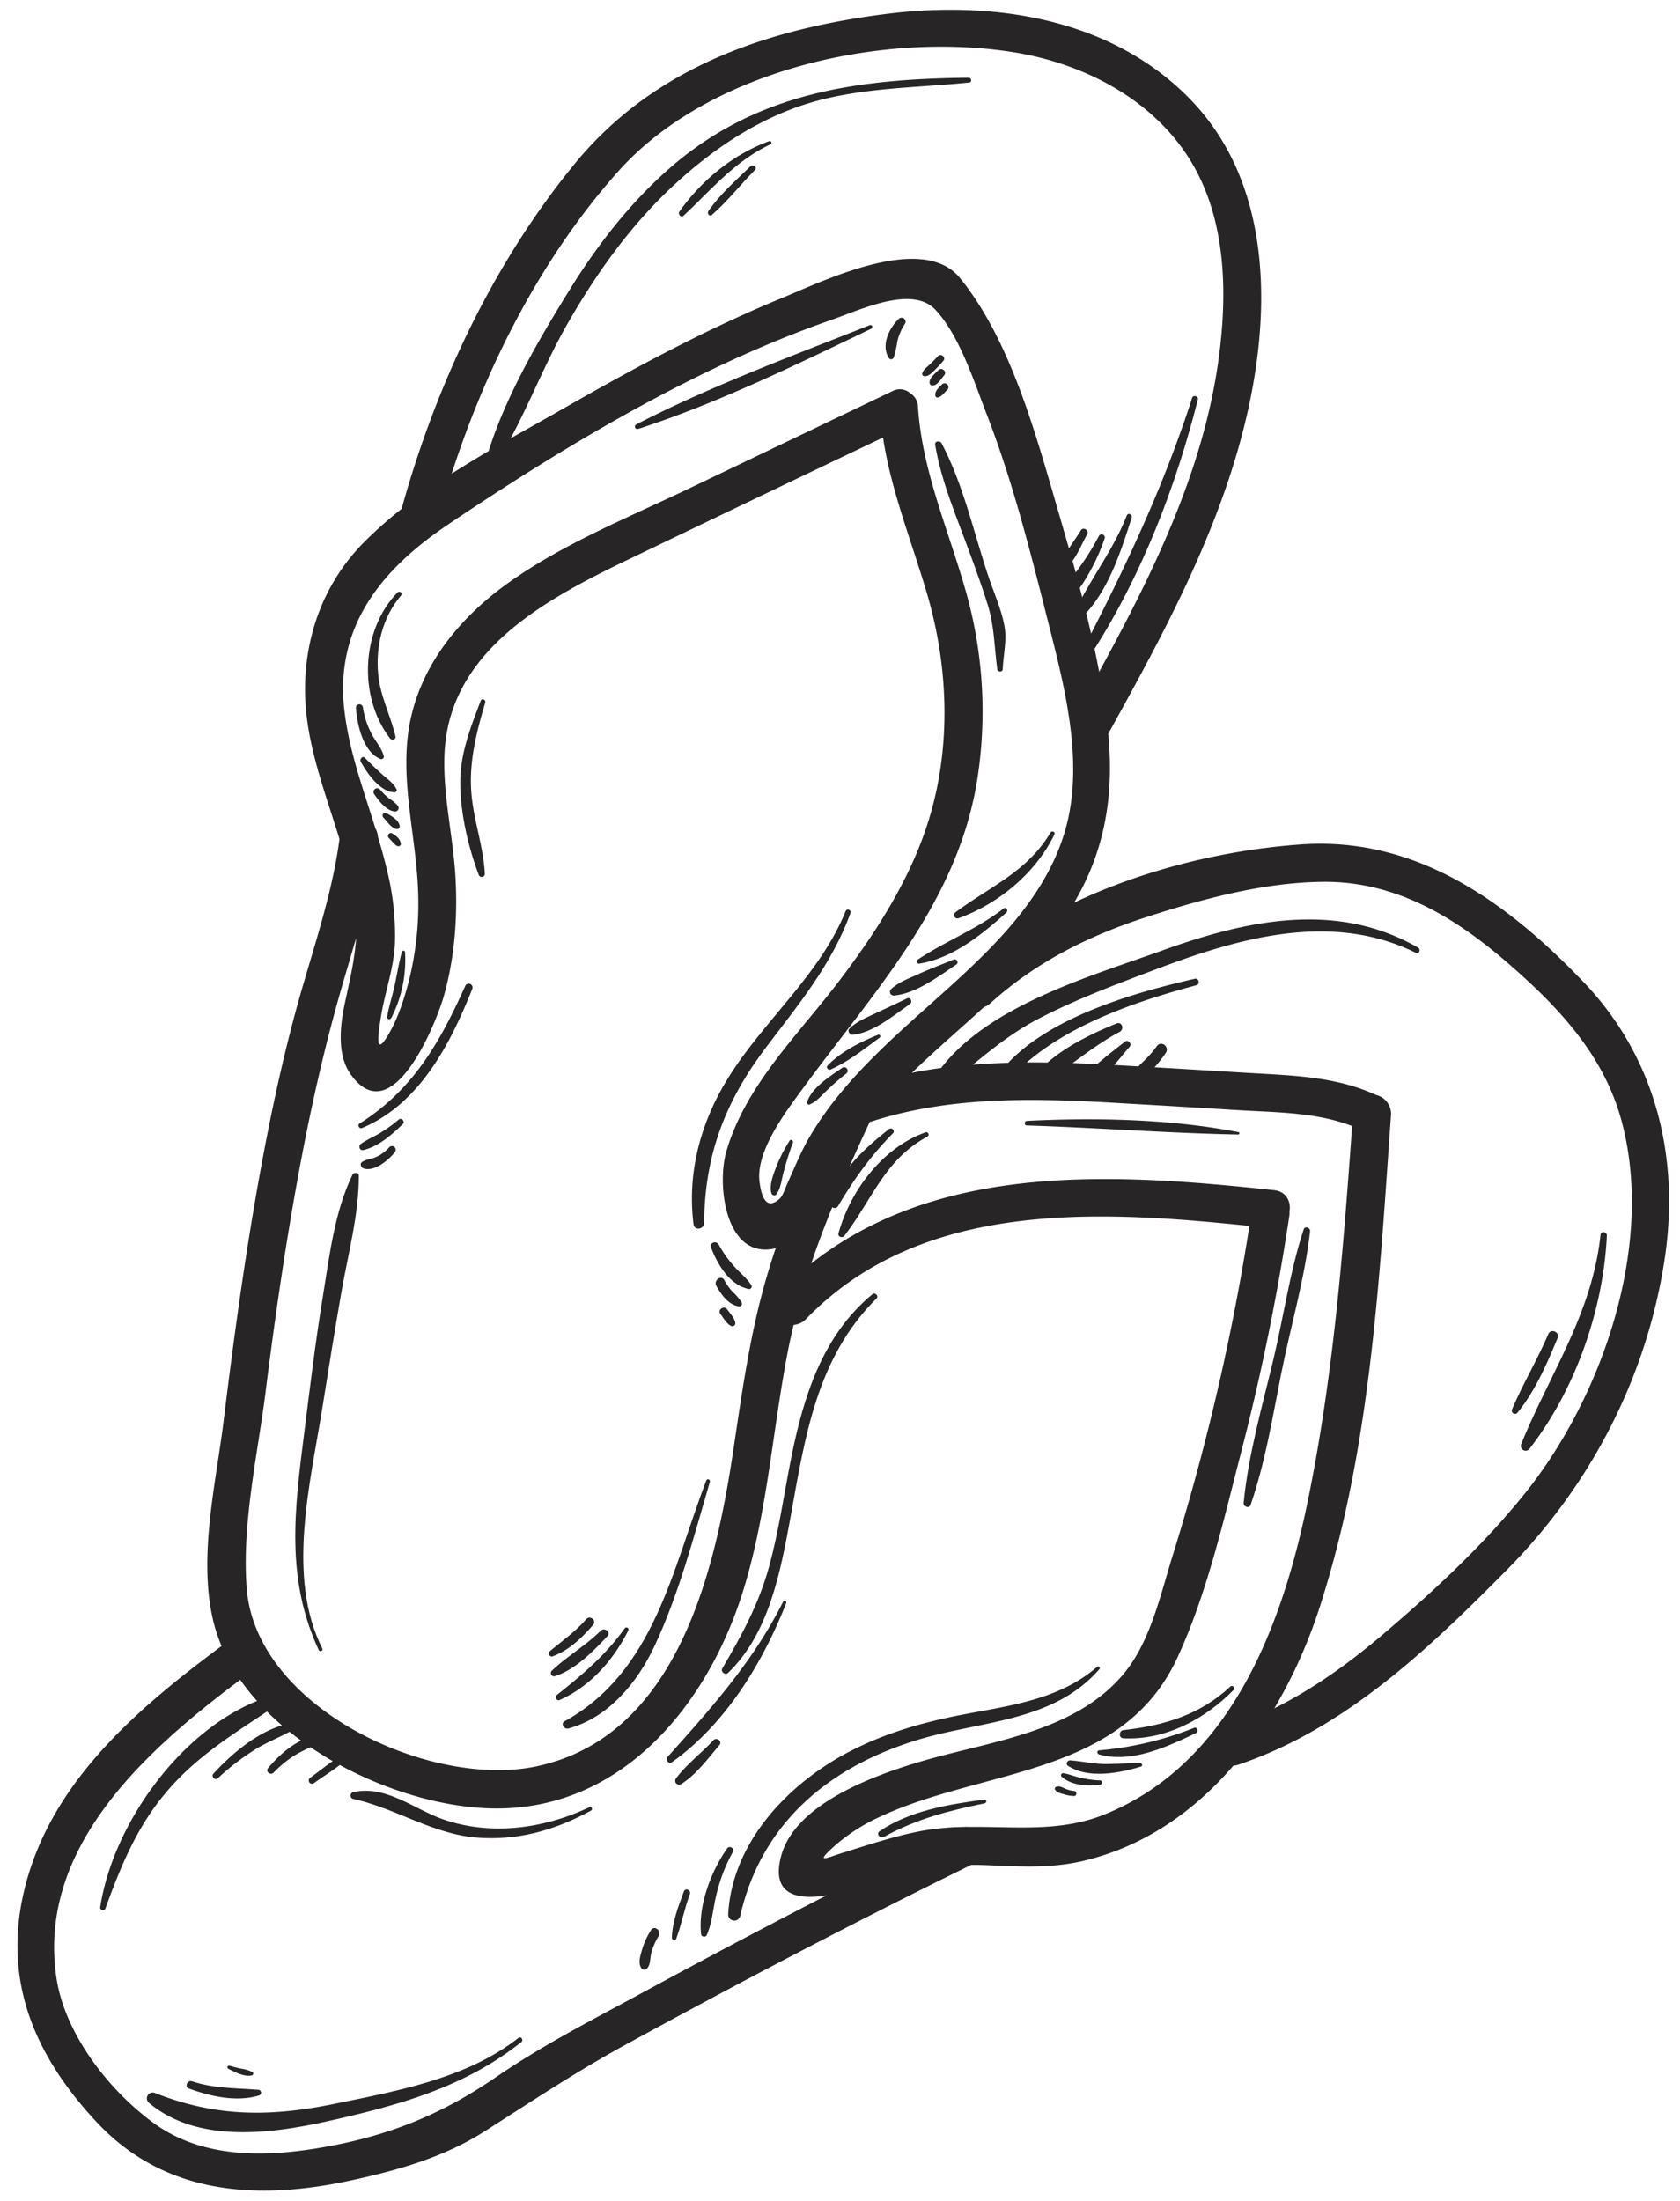<?xml version="1.0" encoding="UTF-8"?><svg xmlns="http://www.w3.org/2000/svg" xmlns:xlink="http://www.w3.org/1999/xlink" data-name="Layer 1" height="915.7" preserveAspectRatio="xMidYMid meet" version="1.0" viewBox="149.0 42.2 699.3 915.7" width="699.3" zoomAndPan="magnify"><g id="change1_1"><path d="M808.19,450.86c-31.89-33.33-69.68-60.74-117.76-57.3-30.92,2.21-64.62,10.14-94.33,24.22C609,396,612.74,372.84,610.31,347.55l0-.05c23.4-42.23,46.81-85.32,57.74-132.74,10.14-44,10.06-96-23-130.6s-83.06-42-128.43-36c-49.82,6.51-96.13,22.64-128.66,62.49-33.84,41.43-57.55,91.91-71.8,143.3A169.23,169.23,0,0,0,300.34,268c-19.95,20.23-27.49,48.26-23.18,76,2.52,16.23,8.34,31.65,13.15,47.31-2.95,22.4-10.54,44.34-16.66,66-7.19,25.51-12.6,51.42-17.24,77.51-5.8,32.59-10.25,65.39-14.28,98.24-3.28,26.72-10.74,57.07-4.31,83.8a67,67,0,0,0,3.41,10.22c-34,25.29-68.78,54.62-80.88,96.84-11.33,39.54,1.71,72.25,29,101.37,28.45,30.37,67,32.54,105.72,24.15,19.56-4.24,38.6-9.57,55.62-20.4,19.35-12.32,38-24.75,58.17-35.78,47.59-26,95.66-51.21,144.37-75.09,1.1,0,2.19,0,3.3,0,14.67.46,28.56,1.77,43-1.59,25.53-5.93,46.43-20.6,62.85-39.7a9.19,9.19,0,0,0,2-.4c44.51-14.93,79.44-48.36,111.85-81.08,34.7-35,58.09-79.88,65.61-128.87C848.37,524,838.32,482.34,808.19,450.86ZM406.34,113.49C444,71.31,516.14,55.21,570.82,63.92c28.5,4.54,56.8,18.8,72.77,43.59s16.51,56.54,12.56,84.8c-6.45,46.24-27.4,88.7-49.63,129.44q-.9-4.78-1.92-9.57c19.91-31.37,33.95-67.91,43-103.79.34-1.35-1.93-2-2.36-.67-11.1,34.5-25.7,66.09-42.07,98.13q-1-4.31-2.05-8.59h0c9.67-10.6,14.66-26.27,18.94-39.66.43-1.34-1.51-2.24-2.05-.88-4.81,12.28-12.36,22.66-18.54,34-.33-1.31-.68-2.62-1-3.93a57.12,57.12,0,0,0,3.46-5.48,81.71,81.71,0,0,0,6.87-15.08,1.3,1.3,0,0,0-2.39-1A108.07,108.07,0,0,1,597.06,280l-.31.38c-.43-1.59-.87-3.19-1.31-4.78,2.43-3.43,4.22-7.73,6.14-11.22.83-1.51-1.71-3.07-2.63-1.58-1.48,2.42-3.36,5-5,7.62-2.31-8.15-4.69-16.24-7-24.26-8.56-29.24-18.75-64-38.26-88.16-15.57-19.28-56.65,1-74.57,8.36-31,12.75-60.87,28.83-89.95,45.45-7.34,4.2-14.95,8.42-22.6,12.78,8.26-15.43,14.73-32.06,23.41-47.26,11.67-20.43,25.25-39.69,42.3-56,15.49-14.82,33.49-27.51,53.83-34.7,22.83-8.07,47.48-7.69,71.28-10.09,1.29-.13,1-2-.22-2-46.87.5-89,6.23-125.26,38.38-16.47,14.59-30,32.25-41.46,50.92C373,184,359.59,207,352.39,229.88q-7.77,4.56-15.38,9.41C351.71,193.81,374.8,148.78,406.34,113.49Zm-71,147.05c49.4-33.19,103.51-65.69,160-85.33,11.91-4.14,33.42-14.49,43.09-4.06,10,10.73,16,29.79,21.25,43.33,10.54,27.17,17.76,55.52,24.9,83.73,7.2,28.45,16.3,61.34,7.54,90.39-8.56,28.42-31.48,49.64-52.94,68.84-19.55,17.49-39.92,35.08-53.3,58-3.61,6.19-6.1,12.58-9.09,19.05-.89,1.93-1.81,5.23-3.43,6.64-5.66,4.92-7.46-1.53-8.2-7.09-1.74-13.07,11.47-30,18.61-39.74,29.68-40.31,64.35-77.23,72.17-128.78a182.8,182.8,0,0,0-3.72-72.9c-7.05-26.95-19.34-53-21.1-81.11a6.88,6.88,0,0,0-3.24-5.7,6.5,6.5,0,0,0-7.48-.83l-84.63,40.5c-25.65,12.28-53.09,23.2-76.23,40-19.1,13.85-34.92,33-39.75,56.56-4.9,23.83,2.6,47.94,3.27,71.8a132.29,132.29,0,0,1-4.12,37.54c-1.86,7-4.49,14.87-8.18,21.15-5.76,9.81-4.35.42-3.37-6.18,1.58-10.75,5.52-20.73,6-31.71a111.66,111.66,0,0,0-3.28-30.29c-1.1-4.69-2.4-9.33-3.8-14a7.33,7.33,0,0,0-1-3.33c-5-16.16-10.95-32.14-12.93-49C288.19,303,307.76,279.09,335.37,260.54Zm-75.74,360.3c3.68-28.94,7.79-57.83,13-86.55,4.79-26.58,10.53-52.85,17.93-78.82,2.16-7.61,4.49-15.26,6.7-23-.57,9.13-2.7,17.81-4.71,27.26-1.93,9.05-3.36,21.23,2.37,29.37C312.38,514,331,466.89,333.93,456c4.38-15.92,5.59-32.53,4.65-49-1-17-5.26-33.88-4.57-50.94,1.76-43.51,42.91-64.91,77.4-81.48q52.53-25.24,105.15-50.33c3.38,22.33,12.09,43.67,18.4,65.26,8.4,28.73,9.89,60.06,2,89.13-7,26.06-22,49.73-38.18,71.08-17.05,22.59-39.45,43.79-47.48,71.74-4,14-.29,45.13,20.59,40.12q-1.59,4.67-3,9.37c-7.45,24.36-10.86,49.49-14.64,74.62-7.55,50.22-23.2,119-81.79,131.55-44.5,9.53-116.85-24.36-120.76-73.91C249.58,676.41,256.25,647.44,259.63,620.84Zm95.88,285.61c-22.65,15.58-44.7,24.42-71.87,29.18-23.92,4.2-50.24,4.87-70.77-10.15-18.6-13.59-36.8-37-40.33-60.17C164.27,811,209.65,770.6,249,741.13a92.38,92.38,0,0,0,7,8.82c-32.74,13.2-60.07,51.9-65.29,85.8-.18,1.22,1.69,1.81,2.13.6,6.53-17.87,13.22-34.31,25.82-49,12.19-14.18,26.37-22.91,41.47-33,2,2,4.07,3.9,6.23,5.76-11,3.33-21.14,12.06-28.55,20.12-1,1.09.72,2.94,1.82,1.91a101.73,101.73,0,0,1,15.47-11.94c4.63-2.9,9.68-4.88,14.45-7.43,1.56,1.25,3.16,2.48,4.79,3.67-5.39,2.61-10.22,7.24-13.74,11.43-1.25,1.49,1,3.22,2.32,1.86a44.31,44.31,0,0,1,9.69-7.72,61.94,61.94,0,0,1,5.66-2.8c3,2,6.06,3.95,9.21,5.76-3.22,2.24-6.31,4.74-9.4,6.95a1.36,1.36,0,0,0,1.6,2.21c3.47-2.49,7.28-4.86,10.75-7.54,20.4,11.1,43.37,17.58,63,18.06,54.18,1.31,90.32-43.06,105.08-91.12,9.93-32.31,12.05-66.24,18.47-99.28.71-3.62,1.51-7.21,2.37-10.78a8,8,0,0,0,5.19-2.48c48-49.53,121.08-45.27,184.53-38.71q-7,44.73-18.21,88.65-6.3,24.65-13.86,48.93c-5,16.06-9.14,35.22-20,48.45-20.52,25-56.51,28.37-85.52,37.06-18.82,5.64-52,17.52-57.46,39.59C470,831,481.28,832.7,493.05,830.84Q453,851.45,413.34,873C393.77,883.56,373.88,893.82,355.51,906.45ZM608.88,797.12c-18.7,7.57-37.66,5-56.77,5.24a6.46,6.46,0,0,0-1.58,0,109.69,109.69,0,0,0-18.08,1.69c-11,2.09-21.62,5.64-32.29,8.95-7.16,2.23-12.32,5-3.93-2.6a76.73,76.73,0,0,1,19.21-12.34c43-20.13,100.68-16.51,123.66-66.17,12.38-26.74,19.26-57.37,26.62-85.83a961.12,961.12,0,0,0,19.94-97.83,8.68,8.68,0,0,0,.07-1.89c.73-4-1.18-8.37-6.39-8.93-65.68-7-138.83-11.81-192.67,30.52,2.67-7.91,5.62-15.71,8.76-23.45a1.57,1.57,0,0,0,2.38-.4c6.75-11.34,13.61-20.94,22.92-30.38,1-1-.59-2.57-1.65-1.73-5.57,4.44-11.72,9.55-16.44,15.51,2.73-6.18,5.54-12.34,8.38-18.48.21,0,.41-.06.62-.13,32.56-10.49,66.63-9.76,100.4-7.86,17.29,1,34.59,2,51.88,3.07,16.12,1,32.72.81,47.9,6.65-3.78,53-8,106-18.86,158C682.33,719.57,660.85,776.08,608.88,797.12ZM783.81,663.51c-17.16,21.41-38,40.72-58.88,58.49-14.16,12.08-29.07,22.78-45.47,31a209.26,209.26,0,0,0,18.83-42c21.23-65.59,24.86-136.41,29.7-204.69a8.08,8.08,0,0,0-6.24-8.53c-16.64-7.66-34.57-8.06-52.58-9.13-13.2-.78-26.4-1.59-39.61-2.36a54.2,54.2,0,0,0,4.69-6c1.71-2.42-1.83-5.32-3.63-2.9a47.66,47.66,0,0,1-4.71,5.52c-1,1-2.11,2-3,3l-10.13-.58c2.2-2.49,4.26-5.11,6.45-7.62,1.07-1.22-.71-3.14-2-2.09-3,2.44-6.1,4.68-9,7.2-.83.72-1.73,1.41-2.56,2.14-3.4-.17-6.79-.32-10.18-.43,6.3-4.62,12.57-9.26,19.58-13,2-1.11,1-4.4-1.33-3.47-9.78,4-20.45,9.08-28.71,16.26q-4.32-.08-8.64-.05c19.34-16.67,47.32-25.9,70.7-32.16,1.51-.4.89-3-.65-2.68-23.76,5.44-59.14,15.2-77.77,35q-7.38.21-14.72.77c8.57-7,17.12-13.85,27.58-19.23,15.43-8,31.77-14.08,48-20.22,34.67-13.14,73.5-24.55,108.81-7.1,1.38.69,2.21-1.42.93-2.16-34.13-19.63-71.74-11.34-106.8,1.31-28.61,10.32-71.59,22.5-91.71,48.78q-6.11.8-12.18,2c9.7-9.39,20-18.22,30-27.35a7.67,7.67,0,0,0,2.66-1.6c18.79-17,40.75-28,64.72-35.77,23.45-7.61,49.19-14.57,74-14.75,29.94-.21,54.45,14.61,76.47,33.62,21,18.17,40,38.17,47.48,65.61C837.91,559.68,816.3,623,783.81,663.51Z" fill="#272525"/></g><g id="change1_2"><path d="M414.69,220.66C448,209.83,480.1,194.09,511.6,179c.92-.44.4-1.89-.58-1.5-32.51,12.92-65.94,25.23-97.08,41.25A1,1,0,0,0,414.69,220.66Z" fill="#272525"/></g><g id="change1_3"><path d="M313.63,348.62c-2.07-8.82-6.31-16.54-7.2-25.8-1.13-11.71,1.79-23.86,9.54-32.9.82-1-.65-2.07-1.5-1.2-15.12,15.37-16.5,43.45-3.07,60.77C312.09,350.38,313.94,349.91,313.63,348.62Z" fill="#272525"/></g><g id="change1_4"><path d="M307.29,358a1.1,1.1,0,0,0,1.44-1.38c-1-3.34-3.53-6.1-5.12-9.19a34.59,34.59,0,0,1-3.55-10.94,1.46,1.46,0,0,0-2.9.32C297.71,343.87,300.09,354.87,307.29,358Z" fill="#272525"/></g><g id="change1_5"><path d="M313.05,371.88c.66.05,1.38-.59,1-1.29-1.26-2.61-3.64-4.08-5.76-6-2.53-2.26-5-4.61-7.39-7.05-1-1.07-2.34.57-1.73,1.65C301.9,364,307,371.49,313.05,371.88Z" fill="#272525"/></g><g id="change1_6"><path d="M313.27,379.85a1.47,1.47,0,0,0,1.4-2.29,16,16,0,0,0-3.61-3.08,24.39,24.39,0,0,1-3.85-3.75,1.55,1.55,0,0,0-2.5,1.82C306.6,375.33,309.67,379.43,313.27,379.85Z" fill="#272525"/></g><g id="change1_7"><path d="M314.11,387.16a1.12,1.12,0,0,0,1.27-1.23c-.34-2.56-3.37-4.1-5.35-5.32a1.15,1.15,0,0,0-1.43,1.79C310.19,384,311.76,386.7,314.11,387.16Z" fill="#272525"/></g><g id="change1_8"><path d="M315.84,393.19c-.32-2-1.8-3.12-3.41-4.12a1.21,1.21,0,0,0-1.51,1.89c1.13,1,1.93,2.35,3.22,3.16C314.84,394.57,316,394.18,315.84,393.19Z" fill="#272525"/></g><g id="change1_9"><path d="M310.14,465.28c-.18,1.06,1.25,1.34,1.72.49a53,53,0,0,0,5.74-27.41c-.06-.83-1.17-.72-1.35,0-1.21,4.47-1.94,9-2.91,13.56S310.91,460.76,310.14,465.28Z" fill="#272525"/></g><g id="change1_10"><path d="M548,424.26c16.68-6,32.18-18.86,39.89-34.87.51-1.07-1.08-1.67-1.65-.71-9.77,16.37-25.14,22.34-39.56,33.15A1.4,1.4,0,0,0,548,424.26Z" fill="#272525"/></g><g id="change1_11"><path d="M566.72,420.23c-11.15,8.65-24.21,13.56-35.79,21.31a.91.91,0,0,0,.63,1.62c13.86-2.13,26.29-12.19,36.36-21.27C568.87,421,567.78,419.41,566.72,420.23Z" fill="#272525"/></g><g id="change1_12"><path d="M545.91,441.48c-4.61,1.92-9.31,3.63-13.86,5.7-4,1.84-8.73,3.48-12,6.46a1.56,1.56,0,0,0,1.08,2.79c9.17-.82,18.47-7.93,25.93-12.9A1.18,1.18,0,0,0,545.91,441.48Z" fill="#272525"/></g><g id="change1_13"><path d="M526.56,457.61c-4.42,2.19-8.92,4.21-13.38,6.32-3.68,1.75-7.71,3.34-10.61,6.27-1,1,.16,2.67,1.41,2.55,8.4-.79,17.12-8.15,23.84-12.82C529,459.1,527.94,456.93,526.56,457.61Z" fill="#272525"/></g><g id="change1_14"><path d="M514.46,472.77c-7.29,2.94-15.53,7.08-21,12.82-.73.76.27,2,1.2,1.64,7.17-3.12,14.2-8.61,20.45-13.27A.68.68,0,0,0,514.46,472.77Z" fill="#272525"/></g><g id="change1_15"><path d="M499.51,486.54C494.6,490,487,494.63,485,500.62c-.22.64.36,1.42,1.07,1.11,2.66-1.16,4.45-3.21,6.49-5.22a106,106,0,0,1,8.67-7.61A1.46,1.46,0,0,0,499.51,486.54Z" fill="#272525"/></g><g id="change1_16"><path d="M477.67,516.84a63.15,63.15,0,0,0-5.52,10.76c-1.22,3.25-2.94,7.45-2.11,10.89.23.92,1.47,1.57,2.15.62,1.87-2.62,2.12-6.06,2.95-9.13,1.12-4.16,2.37-8.28,3.9-12.31C479.35,516.87,478.18,516,477.67,516.84Z" fill="#272525"/></g><g id="change1_17"><path d="M538.27,227.31c2.58,15.45,9,30.14,14.33,44.79,2.66,7.26,5.36,14.64,7.62,22,2.72,8.88,2.68,17.52,3.89,26.52.16,1.24,2.21,1.39,2.27,0,.28-6.26,1.85-12,.67-18.25-1.33-7-4.57-14.1-6.79-20.8-6.07-18.26-10.32-37.9-19.36-55C540.23,225.42,538,225.64,538.27,227.31Z" fill="#272525"/></g><g id="change1_18"><path d="M521,191a41.05,41.05,0,0,0,1.48-6.56,22.27,22.27,0,0,1,3.09-7.33,1.67,1.67,0,0,0-2.61-2.09c-4,3.94-7.3,11-3.94,16.2A1.15,1.15,0,0,0,521,191Z" fill="#272525"/></g><g id="change1_19"><path d="M533.94,198.75c1.56,0,2.76-1.26,3.84-2.29a51.16,51.16,0,0,0,3.9-4.16c1.23-1.47-1.06-3.28-2.32-1.86a52.06,52.06,0,0,1-4,4c-1.06,1-2.14,1.79-2.49,3.21C532.73,198.31,533.38,198.76,533.94,198.75Z" fill="#272525"/></g><g id="change1_20"><path d="M539.51,196.3c-1.29,1.4-3.81,3.21-3.55,5.3a1.12,1.12,0,0,0,1.2,1c2.05,0,3.65-2.86,4.86-4.25C543.39,196.73,540.9,194.78,539.51,196.3Z" fill="#272525"/></g><g id="change1_21"><path d="M540.93,202.31c-1.2,1.18-2.83,2.63-2.61,4.48a.93.93,0,0,0,1,.82c1.67-.37,2.59-1.9,3.79-3A1.6,1.6,0,1,0,540.93,202.31Z" fill="#272525"/></g><g id="change1_22"><path d="M691.66,553.73c-5.73,17.49-8.31,36.07-12.58,54-4.68,19.59-10.46,39.72-12.41,59.79-.15,1.62,2.31,2.53,2.9.82,6-17.33,9.06-36,12.61-54,3.91-19.83,9.87-39.76,12.14-59.82C694.49,553,692.18,552.17,691.66,553.73Z" fill="#272525"/></g><g id="change1_23"><path d="M664.54,513.27c-28.26-5.49-59.41-6.13-88.15-4.69-1.08.05-1.14,1.87,0,1.9,29.32.93,58.76,3.21,88,3.77A.5.5,0,0,0,664.54,513.27Z" fill="#272525"/></g><g id="change1_24"><path d="M534.4,513.3c-17.83,6.24-31.48,24.2-36.39,42.14-.36,1.35,1.64,2,2.42,1,11.61-15,16.79-31.84,34.68-41.34A1,1,0,0,0,534.4,513.3Z" fill="#272525"/></g><g id="change1_25"><path d="M661.18,743.91c-12.69,11.85-27.75,16.28-44.6,18.17-1.86.21-2,3.27-.06,3.38,17.5.95,34.07-8,46-20.13C663.31,744.54,662,743.14,661.18,743.91Z" fill="#272525"/></g><g id="change1_26"><path d="M646,761.15a137.76,137.76,0,0,1-39.47,9.34c-1.06.09-.92,1.47,0,1.71,13.62,3.76,28.25-3.2,40.32-8.91C648.13,762.67,647.37,760.61,646,761.15Z" fill="#272525"/></g><g id="change1_27"><path d="M558.74,791c-14.7,1.88-31.06,4.62-43.57,13.11-1.62,1.11.12,3.31,1.75,2.41,13.45-7.48,27-10.91,42-14C559.83,792.25,559.71,790.84,558.74,791Z" fill="#272525"/></g><g id="change1_28"><path d="M623.6,775.81c-4.79,0-9.48.35-14.25.38-5.07,0-9.85-1.18-14.85-1.54-1.14-.09-2.11,1.49-1,2.24,8.41,5.6,21.47,3.09,30.42.35C624.82,777,624.37,775.81,623.6,775.81Z" fill="#272525"/></g><g id="change1_29"><path d="M606.94,783a44.14,44.14,0,0,1-7.77-1c-2.57-.53-4.93-1.56-7.52-2a.87.87,0,0,0-.66,1.54c4.16,3.6,10.68,3.9,15.91,3.26C607.91,784.69,608,783,606.94,783Z" fill="#272525"/></g><g id="change1_30"><path d="M596.15,787.4a12.36,12.36,0,0,1-4.25-1.18c-1.17-.53-2.12-1-3.38-.47a.76.76,0,0,0-.33,1.13c.87,1.26,2.21,1.47,3.61,1.87a15.47,15.47,0,0,0,4.31.74C597.3,789.5,597.34,787.49,596.15,787.4Z" fill="#272525"/></g><g id="change1_31"><path d="M469.2,100.93c-15,5.44-28.14,16.26-37.38,29.26-.76,1.06.61,2.78,1.69,1.78,11.66-10.9,21.4-22.77,36.2-29.72A.71.71,0,0,0,469.2,100.93Z" fill="#272525"/></g><g id="change1_32"><path d="M461.37,111.39c-6,5.83-12.79,11.74-17.52,18.67-.64.93.49,2.4,1.48,1.55,6.47-5.6,11.91-12.61,17.93-18.71C464.36,111.79,462.47,110.33,461.37,111.39Z" fill="#272525"/></g><g id="change1_33"><path d="M283.18,728.16c-15.08-29.9-4.95-69.1.05-100.48,2.55-16,5.11-32,7.9-47.95s7.24-32.07,7.23-48.31c0-1.49-2.11-1.54-2.66-.4-7.52,15.56-9.54,33.73-12.31,50.64-3.12,19-5.39,38.07-7.81,57.17-4,31.67-7.72,60.26,6.1,89.91C282.12,729.68,283.64,729.08,283.18,728.16Z" fill="#272525"/></g><g id="change1_34"><path d="M384,758.4c-1.84,1-.1,3.5,1.64,3,16.65-4.59,28.57-19,35.71-34.12,10.14-21.49,16.45-45.71,23.13-68.47.28-1-1.1-1.63-1.48-.63C428.84,695.12,421.36,737.81,384,758.4Z" fill="#272525"/></g><g id="change1_35"><path d="M380.82,747.43c-1,.82-.16,2.68,1.14,2.11,12.8-5.64,22.44-16.73,28.6-29a.87.87,0,0,0-1.47-.88C401.17,730.78,391.48,739,380.82,747.43Z" fill="#272525"/></g><g id="change1_36"><path d="M380.05,739.61c8.54-2.78,15.74-10.23,21.78-16.62,1.6-1.7-1.2-3.85-2.81-2.25-6.24,6.23-13.93,10.53-20.23,16.55A1.34,1.34,0,0,0,380.05,739.61Z" fill="#272525"/></g><g id="change1_37"><path d="M379.11,731.35c6.78-2.53,12.16-7.69,16.8-13.1,1.56-1.82-1.33-4.12-2.9-2.32-4.48,5.14-9.89,8.92-15.07,13.26A1.24,1.24,0,0,0,379.11,731.35Z" fill="#272525"/></g><g id="change1_38"><path d="M442.09,551c.22-28.35,8.87-50.74,26-73.32,13.54-17.83,27.14-34.25,34.92-55.51.47-1.3-1.46-2.16-2-.86-10.94,26.86-34,45.3-49,69.54-11.36,18.25-17,39.19-14.35,60.64C438,554.4,442.07,553.78,442.09,551Z" fill="#272525"/></g><g id="change1_39"><path d="M445,561.37c2.7,7,7.78,15.6,15.71,17.17a1.06,1.06,0,0,0,1-1.66c-1.91-2.9-4.55-4.92-6.86-7.49a47.25,47.25,0,0,1-6.63-9.26C447.19,558.22,444.15,559.23,445,561.37Z" fill="#272525"/></g><g id="change1_40"><path d="M454,579.75a23.13,23.13,0,0,1-3.51-4.93c-1.26-2.3-4.56.12-3.31,2.4,2,3.61,5.09,8,9.46,8.53a1.1,1.1,0,0,0,1-1.71A21.77,21.77,0,0,0,454,579.75Z" fill="#272525"/></g><g id="change1_41"><path d="M448.88,588.92c1.28,1.69,2.51,4,4.44,5a1.27,1.27,0,0,0,1.76-1.3c-.4-2.13-2.19-3.94-3.44-5.65S447.56,587.17,448.88,588.92Z" fill="#272525"/></g><g id="change1_42"><path d="M299.68,511.55c23.95-10,36.8-35,45.91-57.9a1.58,1.58,0,0,0-2.9-1.25c-10.59,23.48-21.75,43.29-44,57.26C297.61,510.31,298.56,512,299.68,511.55Z" fill="#272525"/></g><g id="change1_43"><path d="M315,508a60,60,0,0,1-7.65,5.54c-2.69,1.63-5.67,2.83-8.2,4.67-1.05.77-.44,2.83,1,2.52,6.36-1.4,12.07-6.5,16.61-10.91C317.71,508.84,316.05,507.09,315,508Z" fill="#272525"/></g><g id="change1_44"><path d="M311,519.58a16.21,16.21,0,0,1-5.6,4.1c-1.83.78-3.87.89-5.57,1.92-1.32.79-.48,2.52.7,2.84,4.59,1.25,10.3-3.63,12.89-6.93A1.55,1.55,0,0,0,311,519.58Z" fill="#272525"/></g><g id="change1_45"><path d="M350.8,405.67c-.6-11.46-4.75-22.36-5.61-33.78-1-12.67,2.18-25.27,5.79-37.32.36-1.22-1.4-2.06-1.88-.8-4.08,10.7-8.31,21.37-8.5,33-.21,12.81,3.17,27.54,7.7,39.5A1.3,1.3,0,0,0,350.8,405.67Z" fill="#272525"/></g><g id="change1_46"><path d="M531.11,766.1c26.26-8,56.23-7.27,75.53-29.41.5-.57-.35-1.49-.93-1-15.71,13.76-36.58,16.21-56.35,20-16,3.09-31.65,7.54-46.17,15-25.73,13.21-49.38,37.75-51.08,68a2.54,2.54,0,0,0,5,.73C465.91,800.77,494,777.35,531.11,766.1Z" fill="#272525"/></g><g id="change1_47"><path d="M451.74,811.23c-6.76,9.51-12.19,23.89-10.91,35.73a1.25,1.25,0,0,0,2.37.35c2.22-5,2.56-10.74,3.83-16.06a70.13,70.13,0,0,1,7.08-18.59C454.88,811.29,452.65,810,451.74,811.23Z" fill="#272525"/></g><g id="change1_48"><path d="M433.67,829.2c-2.27,6-4.81,12.72-5,19.22,0,1,1.38,1.57,1.78.5,2.26-6.09,3.42-12.54,5.72-18.65C436.78,828.64,434.29,827.55,433.67,829.2Z" fill="#272525"/></g><g id="change1_49"><path d="M420,845.28a31.38,31.38,0,0,0-3.75,8.2c-.67,2.36-1.82,5.58-.21,7.73a1.47,1.47,0,0,0,2.31,0c1.47-1.57,1.17-4,1.66-6a25.44,25.44,0,0,1,3.14-7.42C424.47,845.63,421.38,843.09,420,845.28Z" fill="#272525"/></g><g id="change1_50"><path d="M394.41,794.11c-18.69,8.9-40.61,12-60.5,5.25-12.36-4.19-24.15-14.56-37.82-11.47a1.44,1.44,0,0,0,0,2.83c18,4,33.48,14.89,52.11,16.13,17,1.14,32-3.26,46.82-11.29C395.82,795.1,395.33,793.68,394.41,794.11Z" fill="#272525"/></g><g id="change1_51"><path d="M452,738.31c17.08-16.3,21.9-42.22,26-64.51,6-33.17,10.77-66.56,35.88-91.35,1-1-.62-2.65-1.69-1.77-20.82,17.12-28.76,42.63-33.87,68.24-3,15-5.09,30.19-9.15,45-4.31,15.73-11.34,28.52-19.51,42.5C448.82,737.72,450.86,739.37,452,738.31Z" fill="#272525"/></g><g id="change1_52"><path d="M476.25,709.29a.71.71,0,0,0-1.31-.56c-12.66,25.1-29.73,44-48.16,64.62-1.09,1.22.66,3,2,2C451,759.55,466.33,734.3,476.25,709.29Z" fill="#272525"/></g><g id="change1_53"><path d="M445.93,766.31c-4.95,5.34-11.25,10.05-15.56,15.89a1.62,1.62,0,0,0,2.2,2.31c6.16-3.85,11.22-10.72,15.87-16.19C449.8,766.73,447.32,764.8,445.93,766.31Z" fill="#272525"/></g><g id="change1_54"><path d="M364.77,890.17c-21.38,16.78-50.21,22-76.19,27.34-26.87,5.53-49.41,5.68-75.14-4.47a2.43,2.43,0,0,0-2.46,4.11c20.58,17.22,51.57,12.82,75.65,7.38,28.79-6.5,55.94-14,79.38-32.66C367.07,891,365.84,889.33,364.77,890.17Z" fill="#272525"/></g><g id="change1_55"><path d="M227.67,911.22c9.07,3.29,19.77,5.7,29.24,2.85a1.21,1.21,0,0,0-.26-2.32c-9.5-.78-18.48-.51-27.68-3.55C227,907.55,225.66,910.49,227.67,911.22Z" fill="#272525"/></g><g id="change1_56"><path d="M253.72,905.76a.78.78,0,0,0,.22-1.48A14.62,14.62,0,0,0,249.7,903c-1.71-.37-3.39-.73-5.07-1.25a.68.68,0,0,0-.54,1.25C246.83,904.39,250.56,906.4,253.72,905.76Z" fill="#272525"/></g><g id="change1_57"><path d="M815.22,556c-3.48,32.79-21.05,57.62-33.06,87.16a2,2,0,0,0,3.37,2c19.15-24.52,30.83-57.92,32.32-88.8C817.93,554.68,815.4,554.23,815.22,556Z" fill="#272525"/></g><g id="change1_58"><path d="M793.48,597.29C788.91,608,782.91,618,778.37,628.67a1.34,1.34,0,0,0,2.26,1.36c7.41-9.1,12.24-20.33,16.72-31.08C798.39,596.45,794.55,594.79,793.48,597.29Z" fill="#272525"/></g></svg>